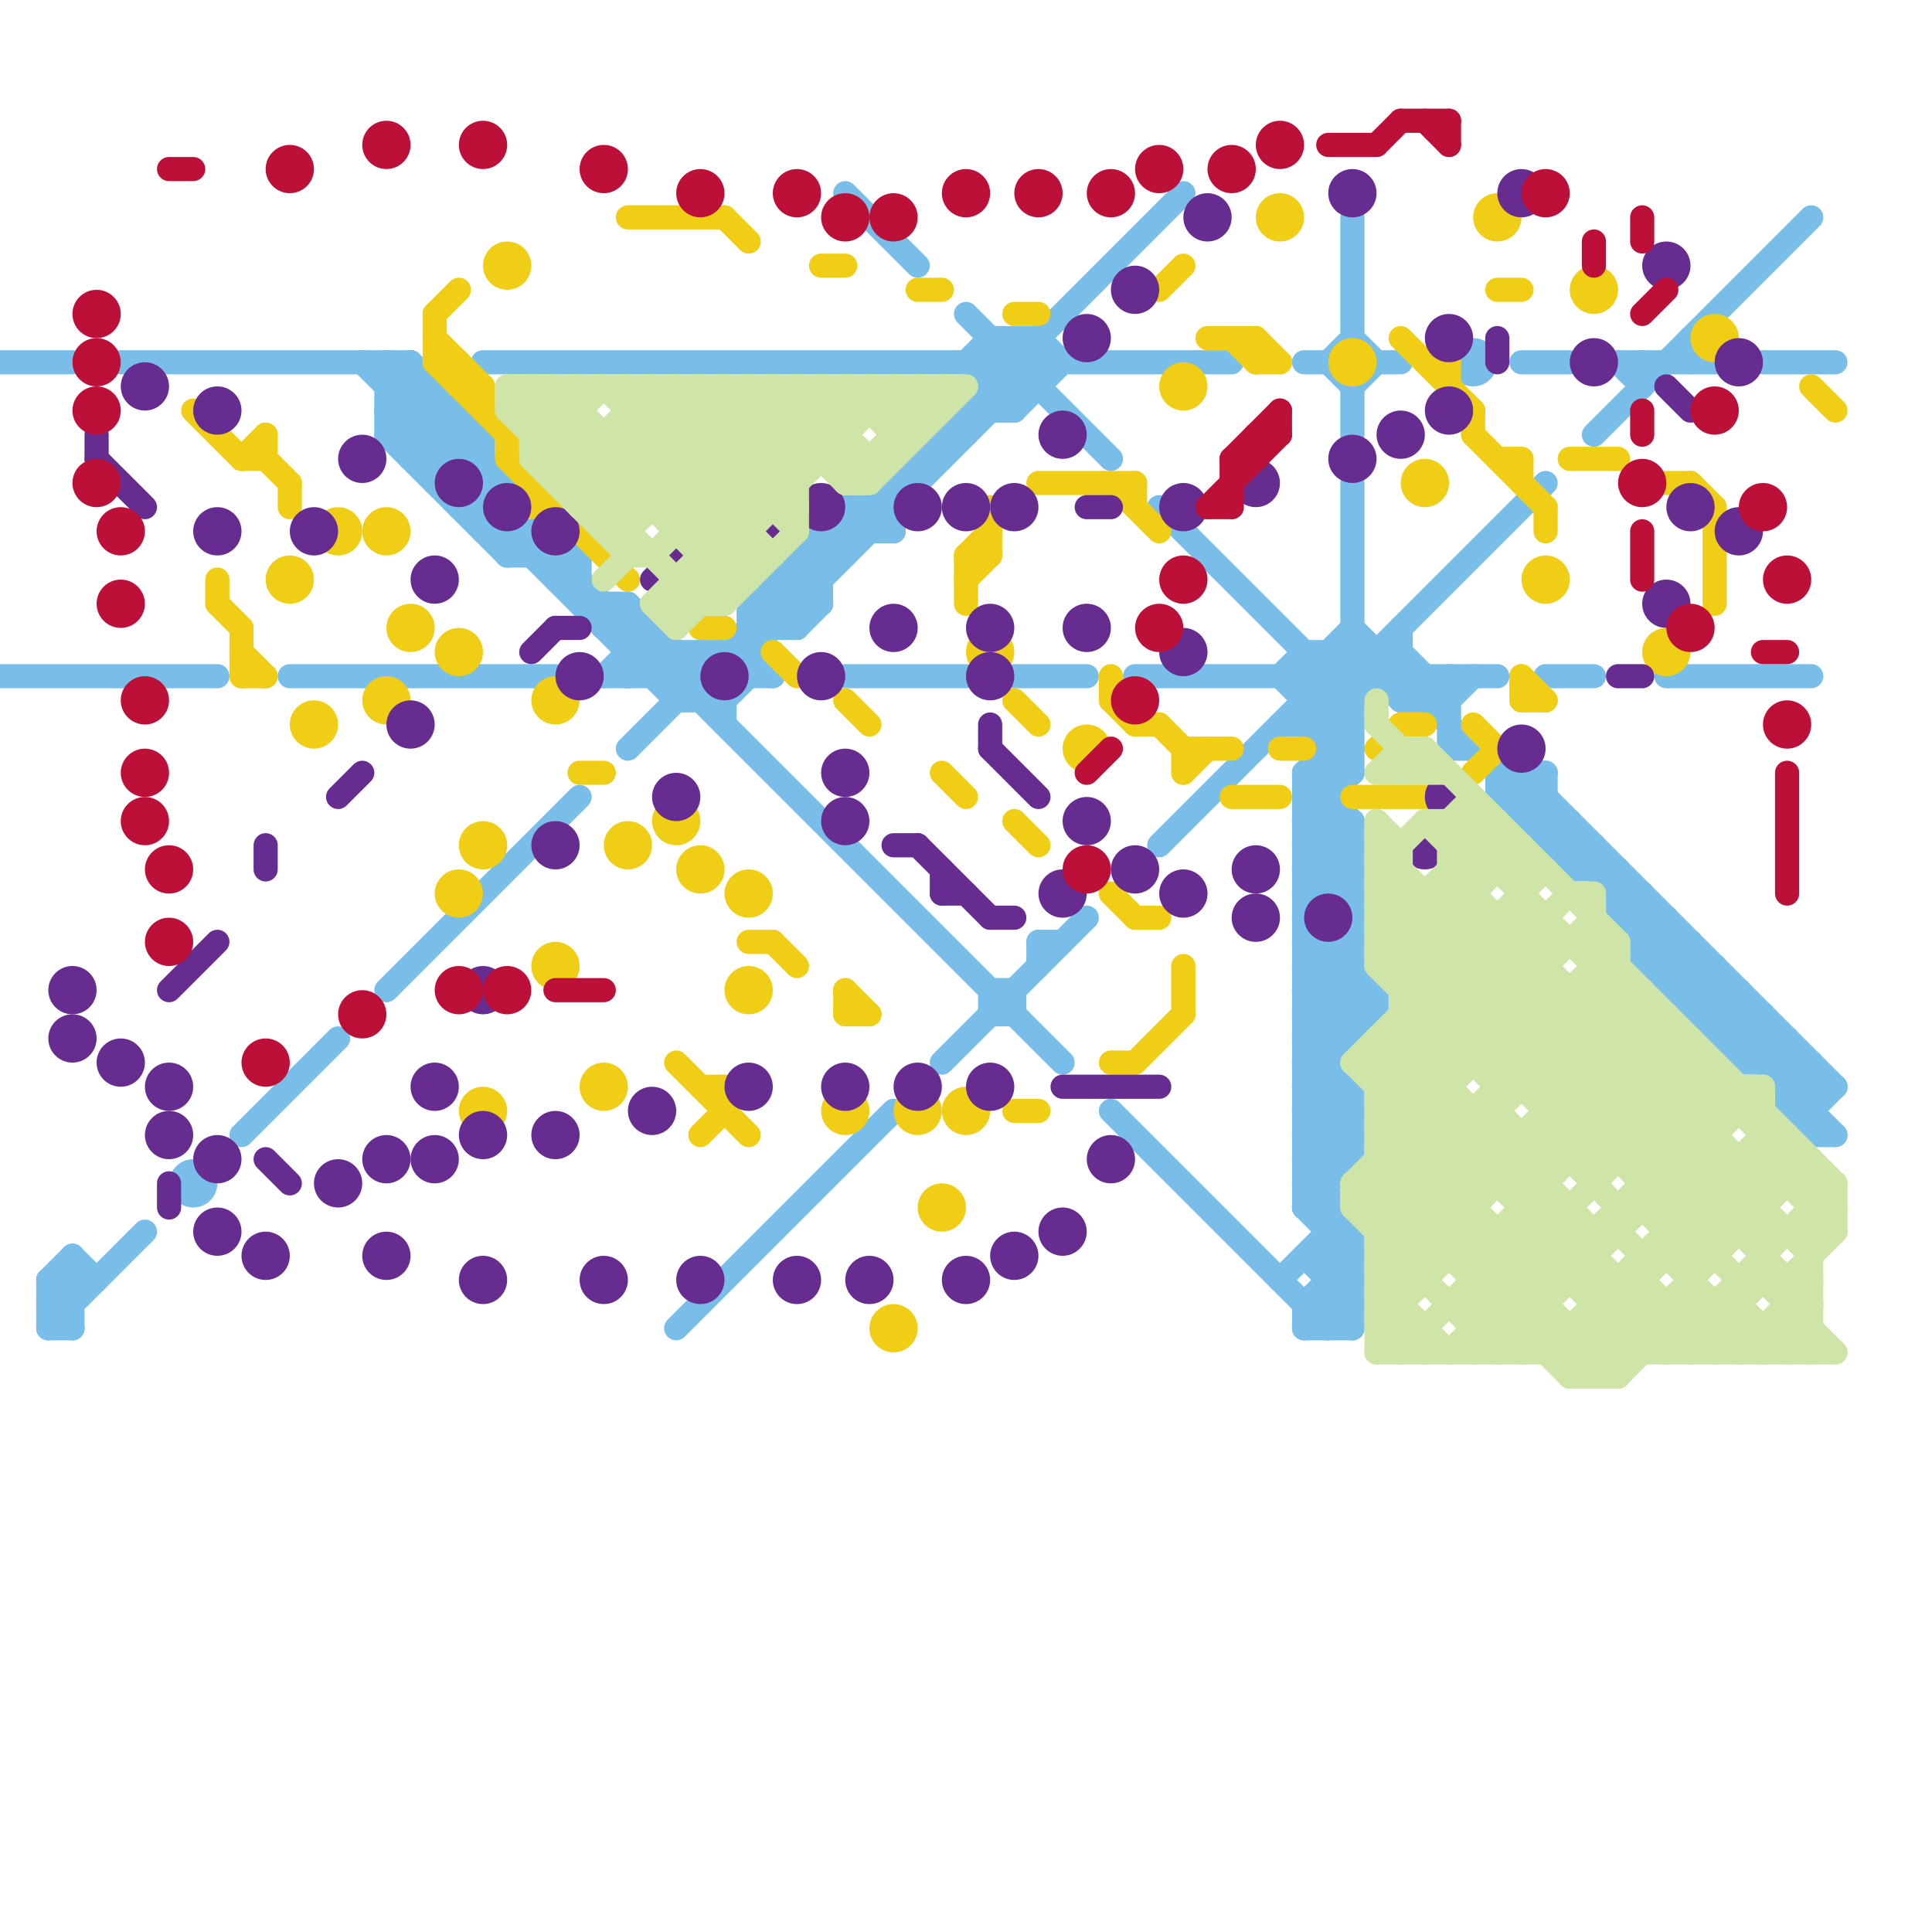 
<svg version="1.1" xmlns="http://www.w3.org/2000/svg" viewBox="0 0 80 80">
<style>line { stroke-width: 1; fill: none; stroke-linecap: round; stroke-linejoin: round; } .c0 { stroke: #79bde9 } .c1 { stroke: #f0ce15 } .c2 { stroke: #662c90 } .c3 { stroke: #bd1038 } .c4 { stroke: #cfe4a7 }</style><line class="c0" x1="63" y1="32" x2="63" y2="34"/><line class="c0" x1="33" y1="24" x2="34" y2="25"/><line class="c0" x1="42" y1="28" x2="45" y2="28"/><line class="c0" x1="63" y1="33" x2="64" y2="32"/><line class="c0" x1="54" y1="35" x2="56" y2="37"/><line class="c0" x1="74" y1="45" x2="75" y2="44"/><line class="c0" x1="54" y1="15" x2="55" y2="15"/><line class="c0" x1="43" y1="39" x2="43" y2="40"/><line class="c0" x1="54" y1="46" x2="56" y2="48"/><line class="c0" x1="59" y1="28" x2="59" y2="29"/><line class="c0" x1="54" y1="54" x2="56" y2="52"/><line class="c0" x1="73" y1="44" x2="74" y2="43"/><line class="c0" x1="58" y1="29" x2="59" y2="28"/><line class="c0" x1="75" y1="47" x2="76" y2="47"/><line class="c0" x1="54" y1="40" x2="56" y2="40"/><line class="c0" x1="60" y1="29" x2="61" y2="28"/><line class="c0" x1="16" y1="18" x2="21" y2="23"/><line class="c0" x1="21" y1="23" x2="22" y2="22"/><line class="c0" x1="56" y1="14" x2="57" y2="15"/><line class="c0" x1="55" y1="39" x2="55" y2="55"/><line class="c0" x1="73" y1="42" x2="73" y2="44"/><line class="c0" x1="16" y1="18" x2="18" y2="16"/><line class="c0" x1="54" y1="43" x2="56" y2="41"/><line class="c0" x1="38" y1="19" x2="38" y2="20"/><line class="c0" x1="25" y1="26" x2="26" y2="25"/><line class="c0" x1="40" y1="17" x2="40" y2="18"/><line class="c0" x1="0" y1="28" x2="9" y2="28"/><line class="c0" x1="24" y1="25" x2="26" y2="25"/><line class="c0" x1="57" y1="15" x2="58" y2="15"/><line class="c0" x1="19" y1="21" x2="20" y2="21"/><line class="c0" x1="33" y1="23" x2="34" y2="24"/><line class="c0" x1="16" y1="17" x2="19" y2="17"/><line class="c0" x1="70" y1="39" x2="70" y2="42"/><line class="c0" x1="21" y1="22" x2="21" y2="23"/><line class="c0" x1="54" y1="43" x2="56" y2="45"/><line class="c0" x1="70" y1="14" x2="70" y2="15"/><line class="c0" x1="56" y1="9" x2="56" y2="14"/><line class="c0" x1="67" y1="15" x2="71" y2="15"/><line class="c0" x1="55" y1="27" x2="56" y2="28"/><line class="c0" x1="55" y1="51" x2="56" y2="51"/><line class="c0" x1="54" y1="48" x2="56" y2="48"/><line class="c0" x1="72" y1="43" x2="73" y2="42"/><line class="c0" x1="41" y1="14" x2="41" y2="17"/><line class="c0" x1="31" y1="25" x2="34" y2="25"/><line class="c0" x1="42" y1="41" x2="42" y2="42"/><line class="c0" x1="54" y1="35" x2="55" y2="34"/><line class="c0" x1="30" y1="29" x2="31" y2="28"/><line class="c0" x1="33" y1="26" x2="34" y2="25"/><line class="c0" x1="58" y1="26" x2="58" y2="29"/><line class="c0" x1="54" y1="38" x2="57" y2="41"/><line class="c0" x1="54" y1="29" x2="56" y2="29"/><line class="c0" x1="20" y1="21" x2="28" y2="29"/><line class="c0" x1="22" y1="22" x2="44" y2="44"/><line class="c0" x1="25" y1="28" x2="29" y2="28"/><line class="c0" x1="54" y1="45" x2="56" y2="47"/><line class="c0" x1="39" y1="18" x2="40" y2="18"/><line class="c0" x1="53" y1="30" x2="56" y2="30"/><line class="c0" x1="67" y1="36" x2="67" y2="38"/><line class="c0" x1="28" y1="28" x2="29" y2="27"/><line class="c0" x1="10" y1="47" x2="14" y2="43"/><line class="c0" x1="19" y1="21" x2="20" y2="20"/><line class="c0" x1="72" y1="44" x2="73" y2="43"/><line class="c0" x1="3" y1="52" x2="3" y2="55"/><line class="c0" x1="54" y1="40" x2="56" y2="38"/><line class="c0" x1="69" y1="41" x2="70" y2="40"/><line class="c0" x1="54" y1="42" x2="56" y2="40"/><line class="c0" x1="71" y1="43" x2="74" y2="43"/><line class="c0" x1="17" y1="19" x2="20" y2="19"/><line class="c0" x1="56" y1="51" x2="56" y2="55"/><line class="c0" x1="48" y1="35" x2="56" y2="27"/><line class="c0" x1="48" y1="21" x2="56" y2="29"/><line class="c0" x1="54" y1="44" x2="56" y2="46"/><line class="c0" x1="54" y1="32" x2="56" y2="30"/><line class="c0" x1="54" y1="46" x2="55" y2="45"/><line class="c0" x1="65" y1="36" x2="66" y2="35"/><line class="c0" x1="26" y1="25" x2="30" y2="29"/><line class="c0" x1="41" y1="42" x2="42" y2="42"/><line class="c0" x1="53" y1="28" x2="56" y2="31"/><line class="c0" x1="28" y1="27" x2="28" y2="29"/><line class="c0" x1="32" y1="24" x2="33" y2="25"/><line class="c0" x1="62" y1="33" x2="63" y2="32"/><line class="c0" x1="23" y1="23" x2="23" y2="24"/><line class="c0" x1="63" y1="34" x2="65" y2="34"/><line class="c0" x1="56" y1="16" x2="56" y2="18"/><line class="c0" x1="43" y1="14" x2="43" y2="16"/><line class="c0" x1="67" y1="38" x2="76" y2="47"/><line class="c0" x1="64" y1="35" x2="65" y2="34"/><line class="c0" x1="54" y1="47" x2="56" y2="47"/><line class="c0" x1="42" y1="17" x2="44" y2="15"/><line class="c0" x1="57" y1="27" x2="57" y2="28"/><line class="c0" x1="17" y1="19" x2="19" y2="17"/><line class="c0" x1="33" y1="23" x2="33" y2="26"/><line class="c0" x1="0" y1="15" x2="3" y2="15"/><line class="c0" x1="20" y1="18" x2="20" y2="22"/><line class="c0" x1="66" y1="35" x2="66" y2="36"/><line class="c0" x1="56" y1="45" x2="56" y2="48"/><line class="c0" x1="54" y1="32" x2="54" y2="50"/><line class="c0" x1="54" y1="42" x2="55" y2="43"/><line class="c0" x1="64" y1="32" x2="64" y2="35"/><line class="c0" x1="54" y1="33" x2="56" y2="31"/><line class="c0" x1="31" y1="25" x2="32" y2="26"/><line class="c0" x1="55" y1="15" x2="56" y2="16"/><line class="c0" x1="54" y1="34" x2="56" y2="34"/><line class="c0" x1="54" y1="36" x2="56" y2="36"/><line class="c0" x1="30" y1="29" x2="30" y2="30"/><line class="c0" x1="54" y1="52" x2="56" y2="54"/><line class="c0" x1="35" y1="28" x2="40" y2="28"/><line class="c0" x1="34" y1="22" x2="37" y2="22"/><line class="c0" x1="63" y1="32" x2="76" y2="45"/><line class="c0" x1="54" y1="33" x2="56" y2="35"/><line class="c0" x1="54" y1="41" x2="57" y2="41"/><line class="c0" x1="54" y1="55" x2="56" y2="55"/><line class="c0" x1="41" y1="15" x2="42" y2="14"/><line class="c0" x1="54" y1="44" x2="55" y2="44"/><line class="c0" x1="62" y1="33" x2="65" y2="36"/><line class="c0" x1="58" y1="29" x2="60" y2="29"/><line class="c0" x1="66" y1="18" x2="75" y2="9"/><line class="c0" x1="73" y1="15" x2="76" y2="15"/><line class="c0" x1="37" y1="20" x2="38" y2="20"/><line class="c0" x1="58" y1="27" x2="60" y2="29"/><line class="c0" x1="68" y1="40" x2="69" y2="39"/><line class="c0" x1="54" y1="42" x2="57" y2="42"/><line class="c0" x1="68" y1="40" x2="72" y2="44"/><line class="c0" x1="31" y1="25" x2="35" y2="21"/><line class="c0" x1="54" y1="48" x2="55" y2="49"/><line class="c0" x1="32" y1="25" x2="33" y2="26"/><line class="c0" x1="41" y1="14" x2="43" y2="14"/><line class="c0" x1="41" y1="16" x2="43" y2="16"/><line class="c0" x1="21" y1="23" x2="24" y2="23"/><line class="c0" x1="25" y1="26" x2="27" y2="26"/><line class="c0" x1="16" y1="41" x2="24" y2="33"/><line class="c0" x1="18" y1="16" x2="18" y2="20"/><line class="c0" x1="54" y1="33" x2="55" y2="33"/><line class="c0" x1="54" y1="41" x2="56" y2="39"/><line class="c0" x1="67" y1="38" x2="68" y2="37"/><line class="c0" x1="31" y1="25" x2="31" y2="28"/><line class="c0" x1="56" y1="26" x2="75" y2="45"/><line class="c0" x1="20" y1="20" x2="21" y2="20"/><line class="c0" x1="39" y1="18" x2="39" y2="19"/><line class="c0" x1="34" y1="22" x2="35" y2="23"/><line class="c0" x1="42" y1="14" x2="43" y2="15"/><line class="c0" x1="69" y1="38" x2="69" y2="41"/><line class="c0" x1="54" y1="30" x2="56" y2="32"/><line class="c0" x1="69" y1="28" x2="75" y2="28"/><line class="c0" x1="35" y1="21" x2="36" y2="22"/><line class="c0" x1="54" y1="41" x2="56" y2="43"/><line class="c0" x1="68" y1="37" x2="68" y2="40"/><line class="c0" x1="65" y1="34" x2="65" y2="36"/><line class="c0" x1="28" y1="29" x2="30" y2="29"/><line class="c0" x1="54" y1="49" x2="56" y2="47"/><line class="c0" x1="32" y1="24" x2="32" y2="26"/><line class="c0" x1="54" y1="35" x2="56" y2="35"/><line class="c0" x1="54" y1="37" x2="56" y2="37"/><line class="c0" x1="54" y1="46" x2="56" y2="46"/><line class="c0" x1="16" y1="15" x2="21" y2="20"/><line class="c0" x1="54" y1="45" x2="57" y2="42"/><line class="c0" x1="65" y1="36" x2="67" y2="36"/><line class="c0" x1="53" y1="28" x2="54" y2="27"/><line class="c0" x1="54" y1="47" x2="55" y2="48"/><line class="c0" x1="62" y1="33" x2="64" y2="33"/><line class="c0" x1="38" y1="19" x2="39" y2="19"/><line class="c0" x1="75" y1="44" x2="75" y2="47"/><line class="c0" x1="64" y1="35" x2="66" y2="35"/><line class="c0" x1="56" y1="16" x2="57" y2="15"/><line class="c0" x1="70" y1="14" x2="71" y2="15"/><line class="c0" x1="37" y1="20" x2="37" y2="22"/><line class="c0" x1="25" y1="25" x2="25" y2="26"/><line class="c0" x1="2" y1="53" x2="3" y2="54"/><line class="c0" x1="70" y1="42" x2="73" y2="42"/><line class="c0" x1="41" y1="41" x2="42" y2="41"/><line class="c0" x1="16" y1="17" x2="18" y2="19"/><line class="c0" x1="47" y1="28" x2="62" y2="28"/><line class="c0" x1="36" y1="21" x2="37" y2="22"/><line class="c0" x1="54" y1="40" x2="56" y2="42"/><line class="c0" x1="19" y1="17" x2="19" y2="19"/><line class="c0" x1="74" y1="46" x2="75" y2="47"/><line class="c0" x1="54" y1="32" x2="56" y2="34"/><line class="c0" x1="72" y1="41" x2="72" y2="44"/><line class="c0" x1="54" y1="43" x2="56" y2="43"/><line class="c0" x1="33" y1="23" x2="35" y2="23"/><line class="c0" x1="34" y1="22" x2="34" y2="25"/><line class="c0" x1="42" y1="14" x2="42" y2="17"/><line class="c0" x1="54" y1="44" x2="57" y2="41"/><line class="c0" x1="53" y1="53" x2="55" y2="51"/><line class="c0" x1="55" y1="52" x2="56" y2="53"/><line class="c0" x1="55" y1="54" x2="56" y2="55"/><line class="c0" x1="62" y1="32" x2="64" y2="32"/><line class="c0" x1="2" y1="55" x2="3" y2="55"/><line class="c0" x1="20" y1="21" x2="21" y2="20"/><line class="c0" x1="2" y1="55" x2="6" y2="51"/><line class="c0" x1="54" y1="48" x2="56" y2="46"/><line class="c0" x1="74" y1="43" x2="74" y2="46"/><line class="c0" x1="67" y1="15" x2="68" y2="16"/><line class="c0" x1="56" y1="34" x2="56" y2="43"/><line class="c0" x1="2" y1="54" x2="3" y2="55"/><line class="c0" x1="56" y1="27" x2="58" y2="29"/><line class="c0" x1="74" y1="46" x2="75" y2="46"/><line class="c0" x1="54" y1="54" x2="54" y2="55"/><line class="c0" x1="54" y1="45" x2="56" y2="45"/><line class="c0" x1="15" y1="15" x2="20" y2="20"/><line class="c0" x1="55" y1="31" x2="56" y2="31"/><line class="c0" x1="29" y1="27" x2="29" y2="29"/><line class="c0" x1="55" y1="55" x2="56" y2="54"/><line class="c0" x1="39" y1="44" x2="45" y2="38"/><line class="c0" x1="16" y1="18" x2="20" y2="18"/><line class="c0" x1="22" y1="22" x2="22" y2="23"/><line class="c0" x1="68" y1="40" x2="71" y2="40"/><line class="c0" x1="54" y1="50" x2="56" y2="48"/><line class="c0" x1="46" y1="46" x2="55" y2="55"/><line class="c0" x1="3" y1="52" x2="4" y2="53"/><line class="c0" x1="43" y1="39" x2="44" y2="39"/><line class="c0" x1="67" y1="38" x2="69" y2="38"/><line class="c0" x1="5" y1="15" x2="17" y2="15"/><line class="c0" x1="2" y1="53" x2="3" y2="52"/><line class="c0" x1="26" y1="27" x2="31" y2="27"/><line class="c0" x1="26" y1="28" x2="27" y2="27"/><line class="c0" x1="54" y1="39" x2="57" y2="42"/><line class="c0" x1="32" y1="24" x2="34" y2="24"/><line class="c0" x1="54" y1="50" x2="56" y2="52"/><line class="c0" x1="68" y1="39" x2="70" y2="39"/><line class="c0" x1="12" y1="28" x2="23" y2="28"/><line class="c0" x1="2" y1="54" x2="3" y2="54"/><line class="c0" x1="17" y1="18" x2="18" y2="17"/><line class="c0" x1="74" y1="46" x2="75" y2="45"/><line class="c0" x1="2" y1="53" x2="2" y2="55"/><line class="c0" x1="17" y1="15" x2="17" y2="19"/><line class="c0" x1="27" y1="28" x2="28" y2="27"/><line class="c0" x1="55" y1="27" x2="55" y2="37"/><line class="c0" x1="54" y1="47" x2="56" y2="45"/><line class="c0" x1="54" y1="32" x2="56" y2="32"/><line class="c0" x1="16" y1="17" x2="17" y2="16"/><line class="c0" x1="40" y1="13" x2="46" y2="19"/><line class="c0" x1="55" y1="30" x2="58" y2="27"/><line class="c0" x1="54" y1="28" x2="56" y2="26"/><line class="c0" x1="70" y1="41" x2="71" y2="40"/><line class="c0" x1="31" y1="27" x2="32" y2="28"/><line class="c0" x1="40" y1="15" x2="42" y2="17"/><line class="c0" x1="62" y1="32" x2="62" y2="33"/><line class="c0" x1="55" y1="52" x2="56" y2="51"/><line class="c0" x1="31" y1="27" x2="43" y2="15"/><line class="c0" x1="60" y1="28" x2="60" y2="31"/><line class="c0" x1="20" y1="22" x2="22" y2="22"/><line class="c0" x1="35" y1="21" x2="35" y2="23"/><line class="c0" x1="41" y1="41" x2="41" y2="42"/><line class="c0" x1="55" y1="15" x2="56" y2="14"/><line class="c0" x1="67" y1="37" x2="68" y2="37"/><line class="c0" x1="54" y1="50" x2="55" y2="50"/><line class="c0" x1="59" y1="29" x2="60" y2="28"/><line class="c0" x1="16" y1="15" x2="16" y2="18"/><line class="c0" x1="54" y1="34" x2="56" y2="32"/><line class="c0" x1="54" y1="28" x2="56" y2="30"/><line class="c0" x1="54" y1="36" x2="56" y2="34"/><line class="c0" x1="55" y1="53" x2="56" y2="53"/><line class="c0" x1="54" y1="52" x2="56" y2="52"/><line class="c0" x1="2" y1="54" x2="3" y2="53"/><line class="c0" x1="68" y1="15" x2="68" y2="16"/><line class="c0" x1="16" y1="16" x2="18" y2="16"/><line class="c0" x1="18" y1="20" x2="20" y2="18"/><line class="c0" x1="56" y1="20" x2="56" y2="32"/><line class="c0" x1="69" y1="40" x2="70" y2="39"/><line class="c0" x1="18" y1="19" x2="19" y2="18"/><line class="c0" x1="54" y1="55" x2="56" y2="53"/><line class="c0" x1="54" y1="49" x2="56" y2="51"/><line class="c0" x1="68" y1="39" x2="69" y2="38"/><line class="c0" x1="54" y1="34" x2="56" y2="36"/><line class="c0" x1="54" y1="36" x2="56" y2="38"/><line class="c0" x1="16" y1="16" x2="17" y2="15"/><line class="c0" x1="24" y1="23" x2="24" y2="25"/><line class="c0" x1="26" y1="25" x2="26" y2="28"/><line class="c0" x1="54" y1="54" x2="56" y2="54"/><line class="c0" x1="63" y1="15" x2="65" y2="15"/><line class="c0" x1="54" y1="27" x2="54" y2="30"/><line class="c0" x1="72" y1="44" x2="75" y2="44"/><line class="c0" x1="41" y1="15" x2="42" y2="16"/><line class="c0" x1="69" y1="41" x2="72" y2="41"/><line class="c0" x1="23" y1="24" x2="24" y2="24"/><line class="c0" x1="36" y1="21" x2="36" y2="22"/><line class="c0" x1="57" y1="41" x2="57" y2="42"/><line class="c0" x1="35" y1="8" x2="38" y2="11"/><line class="c0" x1="31" y1="28" x2="32" y2="28"/><line class="c0" x1="74" y1="45" x2="76" y2="45"/><line class="c0" x1="25" y1="28" x2="27" y2="26"/><line class="c0" x1="54" y1="49" x2="55" y2="49"/><line class="c0" x1="20" y1="15" x2="51" y2="15"/><line class="c0" x1="71" y1="43" x2="72" y2="42"/><line class="c0" x1="54" y1="30" x2="64" y2="20"/><line class="c0" x1="27" y1="26" x2="27" y2="28"/><line class="c0" x1="40" y1="15" x2="41" y2="14"/><line class="c0" x1="54" y1="38" x2="56" y2="36"/><line class="c0" x1="70" y1="42" x2="71" y2="41"/><line class="c0" x1="54" y1="27" x2="58" y2="27"/><line class="c0" x1="40" y1="17" x2="42" y2="17"/><line class="c0" x1="54" y1="39" x2="56" y2="39"/><line class="c0" x1="28" y1="55" x2="37" y2="46"/><line class="c0" x1="71" y1="42" x2="72" y2="41"/><line class="c0" x1="75" y1="46" x2="76" y2="45"/><line class="c0" x1="31" y1="26" x2="33" y2="26"/><line class="c0" x1="35" y1="21" x2="37" y2="21"/><line class="c0" x1="26" y1="31" x2="49" y2="8"/><line class="c0" x1="60" y1="31" x2="61" y2="31"/><line class="c0" x1="23" y1="24" x2="24" y2="23"/><line class="c0" x1="54" y1="37" x2="56" y2="35"/><line class="c0" x1="63" y1="34" x2="64" y2="33"/><line class="c0" x1="64" y1="28" x2="66" y2="28"/><line class="c0" x1="2" y1="53" x2="4" y2="53"/><line class="c0" x1="17" y1="15" x2="20" y2="18"/><line class="c0" x1="43" y1="14" x2="44" y2="15"/><line class="c0" x1="30" y1="27" x2="31" y2="28"/><line class="c0" x1="71" y1="40" x2="71" y2="43"/><circle cx="8" cy="49" r="1" fill="#79bde9" /><circle cx="61" cy="15" r="1" fill="#79bde9" /><line class="c1" x1="47" y1="44" x2="49" y2="42"/><line class="c1" x1="20" y1="16" x2="20" y2="17"/><line class="c1" x1="29" y1="45" x2="30" y2="45"/><line class="c1" x1="18" y1="14" x2="20" y2="16"/><line class="c1" x1="18" y1="15" x2="21" y2="18"/><line class="c1" x1="61" y1="32" x2="62" y2="31"/><line class="c1" x1="10" y1="19" x2="11" y2="19"/><line class="c1" x1="46" y1="29" x2="47" y2="30"/><line class="c1" x1="51" y1="33" x2="53" y2="33"/><line class="c1" x1="46" y1="28" x2="46" y2="29"/><line class="c1" x1="29" y1="26" x2="30" y2="26"/><line class="c1" x1="58" y1="14" x2="61" y2="17"/><line class="c1" x1="12" y1="20" x2="12" y2="21"/><line class="c1" x1="38" y1="12" x2="39" y2="12"/><line class="c1" x1="10" y1="27" x2="11" y2="28"/><line class="c1" x1="47" y1="30" x2="48" y2="30"/><line class="c1" x1="71" y1="21" x2="71" y2="25"/><line class="c1" x1="11" y1="19" x2="12" y2="20"/><line class="c1" x1="39" y1="32" x2="40" y2="33"/><line class="c1" x1="48" y1="30" x2="49" y2="31"/><line class="c1" x1="10" y1="28" x2="11" y2="28"/><line class="c1" x1="9" y1="25" x2="10" y2="26"/><line class="c1" x1="60" y1="15" x2="60" y2="16"/><line class="c1" x1="22" y1="21" x2="23" y2="21"/><line class="c1" x1="61" y1="18" x2="64" y2="21"/><line class="c1" x1="58" y1="30" x2="59" y2="30"/><line class="c1" x1="42" y1="29" x2="43" y2="30"/><line class="c1" x1="30" y1="45" x2="30" y2="46"/><line class="c1" x1="24" y1="32" x2="25" y2="32"/><line class="c1" x1="63" y1="28" x2="63" y2="29"/><line class="c1" x1="70" y1="20" x2="71" y2="21"/><line class="c1" x1="35" y1="41" x2="36" y2="42"/><line class="c1" x1="75" y1="16" x2="76" y2="17"/><line class="c1" x1="35" y1="42" x2="36" y2="42"/><line class="c1" x1="49" y1="32" x2="50" y2="31"/><line class="c1" x1="43" y1="20" x2="47" y2="20"/><line class="c1" x1="40" y1="23" x2="41" y2="22"/><line class="c1" x1="46" y1="37" x2="47" y2="38"/><line class="c1" x1="69" y1="20" x2="70" y2="20"/><line class="c1" x1="63" y1="29" x2="64" y2="29"/><line class="c1" x1="52" y1="14" x2="52" y2="15"/><line class="c1" x1="32" y1="39" x2="33" y2="40"/><line class="c1" x1="10" y1="19" x2="11" y2="18"/><line class="c1" x1="57" y1="31" x2="58" y2="30"/><line class="c1" x1="22" y1="20" x2="22" y2="21"/><line class="c1" x1="40" y1="23" x2="40" y2="25"/><line class="c1" x1="34" y1="11" x2="35" y2="11"/><line class="c1" x1="26" y1="9" x2="30" y2="9"/><line class="c1" x1="42" y1="34" x2="43" y2="35"/><line class="c1" x1="63" y1="19" x2="63" y2="20"/><line class="c1" x1="49" y1="31" x2="49" y2="32"/><line class="c1" x1="18" y1="13" x2="19" y2="12"/><line class="c1" x1="46" y1="44" x2="47" y2="44"/><line class="c1" x1="18" y1="15" x2="19" y2="15"/><line class="c1" x1="62" y1="12" x2="63" y2="12"/><line class="c1" x1="19" y1="15" x2="19" y2="16"/><line class="c1" x1="8" y1="17" x2="10" y2="19"/><line class="c1" x1="40" y1="24" x2="41" y2="23"/><line class="c1" x1="35" y1="29" x2="36" y2="30"/><line class="c1" x1="32" y1="27" x2="33" y2="28"/><line class="c1" x1="21" y1="19" x2="26" y2="24"/><line class="c1" x1="53" y1="31" x2="54" y2="31"/><line class="c1" x1="19" y1="16" x2="20" y2="16"/><line class="c1" x1="50" y1="14" x2="52" y2="14"/><line class="c1" x1="10" y1="26" x2="10" y2="28"/><line class="c1" x1="51" y1="14" x2="52" y2="15"/><line class="c1" x1="61" y1="17" x2="61" y2="18"/><line class="c1" x1="64" y1="21" x2="64" y2="22"/><line class="c1" x1="49" y1="40" x2="49" y2="42"/><line class="c1" x1="65" y1="19" x2="67" y2="19"/><line class="c1" x1="52" y1="14" x2="53" y2="15"/><line class="c1" x1="40" y1="23" x2="41" y2="23"/><line class="c1" x1="41" y1="21" x2="41" y2="23"/><line class="c1" x1="61" y1="30" x2="62" y2="31"/><line class="c1" x1="11" y1="18" x2="11" y2="19"/><line class="c1" x1="49" y1="31" x2="51" y2="31"/><line class="c1" x1="56" y1="33" x2="59" y2="33"/><line class="c1" x1="42" y1="46" x2="43" y2="46"/><line class="c1" x1="47" y1="20" x2="47" y2="21"/><line class="c1" x1="48" y1="12" x2="49" y2="11"/><line class="c1" x1="47" y1="38" x2="48" y2="38"/><line class="c1" x1="18" y1="13" x2="18" y2="15"/><line class="c1" x1="29" y1="47" x2="30" y2="46"/><line class="c1" x1="28" y1="44" x2="31" y2="47"/><line class="c1" x1="59" y1="15" x2="60" y2="15"/><line class="c1" x1="21" y1="18" x2="21" y2="19"/><line class="c1" x1="35" y1="41" x2="35" y2="42"/><line class="c1" x1="46" y1="20" x2="48" y2="22"/><line class="c1" x1="52" y1="15" x2="53" y2="15"/><line class="c1" x1="31" y1="39" x2="32" y2="39"/><line class="c1" x1="42" y1="13" x2="43" y2="13"/><line class="c1" x1="63" y1="28" x2="64" y2="29"/><line class="c1" x1="30" y1="9" x2="31" y2="10"/><line class="c1" x1="9" y1="24" x2="9" y2="25"/><line class="c1" x1="62" y1="19" x2="63" y2="19"/><circle cx="13" cy="30" r="1" fill="#f0ce15" /><circle cx="37" cy="55" r="1" fill="#f0ce15" /><circle cx="16" cy="29" r="1" fill="#f0ce15" /><circle cx="20" cy="35" r="1" fill="#f0ce15" /><circle cx="14" cy="22" r="1" fill="#f0ce15" /><circle cx="45" cy="31" r="1" fill="#f0ce15" /><circle cx="23" cy="40" r="1" fill="#f0ce15" /><circle cx="31" cy="41" r="1" fill="#f0ce15" /><circle cx="19" cy="27" r="1" fill="#f0ce15" /><circle cx="41" cy="27" r="1" fill="#f0ce15" /><circle cx="49" cy="16" r="1" fill="#f0ce15" /><circle cx="16" cy="22" r="1" fill="#f0ce15" /><circle cx="26" cy="35" r="1" fill="#f0ce15" /><circle cx="56" cy="15" r="1" fill="#f0ce15" /><circle cx="12" cy="24" r="1" fill="#f0ce15" /><circle cx="31" cy="37" r="1" fill="#f0ce15" /><circle cx="38" cy="46" r="1" fill="#f0ce15" /><circle cx="59" cy="20" r="1" fill="#f0ce15" /><circle cx="69" cy="27" r="1" fill="#f0ce15" /><circle cx="40" cy="46" r="1" fill="#f0ce15" /><circle cx="17" cy="26" r="1" fill="#f0ce15" /><circle cx="39" cy="50" r="1" fill="#f0ce15" /><circle cx="20" cy="46" r="1" fill="#f0ce15" /><circle cx="62" cy="9" r="1" fill="#f0ce15" /><circle cx="53" cy="9" r="1" fill="#f0ce15" /><circle cx="21" cy="11" r="1" fill="#f0ce15" /><circle cx="25" cy="45" r="1" fill="#f0ce15" /><circle cx="64" cy="24" r="1" fill="#f0ce15" /><circle cx="35" cy="46" r="1" fill="#f0ce15" /><circle cx="29" cy="36" r="1" fill="#f0ce15" /><circle cx="23" cy="29" r="1" fill="#f0ce15" /><circle cx="66" cy="12" r="1" fill="#f0ce15" /><circle cx="28" cy="34" r="1" fill="#f0ce15" /><circle cx="19" cy="37" r="1" fill="#f0ce15" /><circle cx="71" cy="14" r="1" fill="#f0ce15" /><line class="c2" x1="38" y1="35" x2="41" y2="38"/><line class="c2" x1="11" y1="48" x2="12" y2="49"/><line class="c2" x1="14" y1="33" x2="15" y2="32"/><line class="c2" x1="7" y1="49" x2="7" y2="50"/><line class="c2" x1="22" y1="27" x2="23" y2="26"/><line class="c2" x1="4" y1="18" x2="4" y2="19"/><line class="c2" x1="45" y1="21" x2="46" y2="21"/><line class="c2" x1="41" y1="38" x2="42" y2="38"/><line class="c2" x1="39" y1="36" x2="39" y2="37"/><line class="c2" x1="7" y1="41" x2="9" y2="39"/><line class="c2" x1="39" y1="37" x2="40" y2="37"/><line class="c2" x1="27" y1="24" x2="28" y2="23"/><line class="c2" x1="11" y1="35" x2="11" y2="36"/><line class="c2" x1="62" y1="14" x2="62" y2="15"/><line class="c2" x1="67" y1="28" x2="68" y2="28"/><line class="c2" x1="69" y1="16" x2="70" y2="17"/><line class="c2" x1="44" y1="45" x2="48" y2="45"/><line class="c2" x1="4" y1="19" x2="6" y2="21"/><line class="c2" x1="37" y1="35" x2="38" y2="35"/><line class="c2" x1="41" y1="30" x2="41" y2="31"/><line class="c2" x1="23" y1="26" x2="24" y2="26"/><line class="c2" x1="41" y1="31" x2="43" y2="33"/><circle cx="36" cy="53" r="1" fill="#662c90" /><circle cx="56" cy="19" r="1" fill="#662c90" /><circle cx="46" cy="48" r="1" fill="#662c90" /><circle cx="34" cy="28" r="1" fill="#662c90" /><circle cx="9" cy="17" r="1" fill="#662c90" /><circle cx="17" cy="30" r="1" fill="#662c90" /><circle cx="20" cy="47" r="1" fill="#662c90" /><circle cx="14" cy="49" r="1" fill="#662c90" /><circle cx="34" cy="21" r="1" fill="#662c90" /><circle cx="37" cy="26" r="1" fill="#662c90" /><circle cx="41" cy="26" r="1" fill="#662c90" /><circle cx="24" cy="28" r="1" fill="#662c90" /><circle cx="72" cy="22" r="1" fill="#662c90" /><circle cx="42" cy="52" r="1" fill="#662c90" /><circle cx="45" cy="14" r="1" fill="#662c90" /><circle cx="60" cy="14" r="1" fill="#662c90" /><circle cx="23" cy="47" r="1" fill="#662c90" /><circle cx="41" cy="28" r="1" fill="#662c90" /><circle cx="72" cy="15" r="1" fill="#662c90" /><circle cx="44" cy="51" r="1" fill="#662c90" /><circle cx="9" cy="51" r="1" fill="#662c90" /><circle cx="63" cy="31" r="1" fill="#662c90" /><circle cx="23" cy="22" r="1" fill="#662c90" /><circle cx="55" cy="38" r="1" fill="#662c90" /><circle cx="35" cy="32" r="1" fill="#662c90" /><circle cx="19" cy="20" r="1" fill="#662c90" /><circle cx="47" cy="36" r="1" fill="#662c90" /><circle cx="63" cy="8" r="1" fill="#662c90" /><circle cx="44" cy="37" r="1" fill="#662c90" /><circle cx="49" cy="27" r="1" fill="#662c90" /><circle cx="11" cy="52" r="1" fill="#662c90" /><circle cx="38" cy="45" r="1" fill="#662c90" /><circle cx="23" cy="35" r="1" fill="#662c90" /><circle cx="18" cy="48" r="1" fill="#662c90" /><circle cx="9" cy="48" r="1" fill="#662c90" /><circle cx="69" cy="25" r="1" fill="#662c90" /><circle cx="45" cy="34" r="1" fill="#662c90" /><circle cx="20" cy="53" r="1" fill="#662c90" /><circle cx="27" cy="46" r="1" fill="#662c90" /><circle cx="33" cy="53" r="1" fill="#662c90" /><circle cx="58" cy="18" r="1" fill="#662c90" /><circle cx="52" cy="20" r="1" fill="#662c90" /><circle cx="59" cy="35" r="1" fill="#662c90" /><circle cx="40" cy="21" r="1" fill="#662c90" /><circle cx="35" cy="34" r="1" fill="#662c90" /><circle cx="69" cy="11" r="1" fill="#662c90" /><circle cx="16" cy="48" r="1" fill="#662c90" /><circle cx="7" cy="45" r="1" fill="#662c90" /><circle cx="18" cy="45" r="1" fill="#662c90" /><circle cx="42" cy="21" r="1" fill="#662c90" /><circle cx="44" cy="18" r="1" fill="#662c90" /><circle cx="30" cy="28" r="1" fill="#662c90" /><circle cx="66" cy="15" r="1" fill="#662c90" /><circle cx="3" cy="41" r="1" fill="#662c90" /><circle cx="32" cy="22" r="1" fill="#662c90" /><circle cx="35" cy="45" r="1" fill="#662c90" /><circle cx="50" cy="9" r="1" fill="#662c90" /><circle cx="70" cy="21" r="1" fill="#662c90" /><circle cx="25" cy="53" r="1" fill="#662c90" /><circle cx="7" cy="47" r="1" fill="#662c90" /><circle cx="20" cy="41" r="1" fill="#662c90" /><circle cx="29" cy="53" r="1" fill="#662c90" /><circle cx="28" cy="33" r="1" fill="#662c90" /><circle cx="40" cy="53" r="1" fill="#662c90" /><circle cx="3" cy="43" r="1" fill="#662c90" /><circle cx="52" cy="36" r="1" fill="#662c90" /><circle cx="41" cy="45" r="1" fill="#662c90" /><circle cx="21" cy="21" r="1" fill="#662c90" /><circle cx="49" cy="37" r="1" fill="#662c90" /><circle cx="47" cy="12" r="1" fill="#662c90" /><circle cx="16" cy="52" r="1" fill="#662c90" /><circle cx="9" cy="22" r="1" fill="#662c90" /><circle cx="60" cy="33" r="1" fill="#662c90" /><circle cx="13" cy="22" r="1" fill="#662c90" /><circle cx="15" cy="19" r="1" fill="#662c90" /><circle cx="6" cy="16" r="1" fill="#662c90" /><circle cx="38" cy="21" r="1" fill="#662c90" /><circle cx="49" cy="21" r="1" fill="#662c90" /><circle cx="52" cy="38" r="1" fill="#662c90" /><circle cx="18" cy="24" r="1" fill="#662c90" /><circle cx="56" cy="8" r="1" fill="#662c90" /><circle cx="45" cy="26" r="1" fill="#662c90" /><circle cx="60" cy="17" r="1" fill="#662c90" /><circle cx="31" cy="45" r="1" fill="#662c90" /><circle cx="5" cy="44" r="1" fill="#662c90" /><line class="c3" x1="68" y1="17" x2="68" y2="18"/><line class="c3" x1="57" y1="6" x2="58" y2="5"/><line class="c3" x1="7" y1="7" x2="8" y2="7"/><line class="c3" x1="74" y1="32" x2="74" y2="37"/><line class="c3" x1="73" y1="27" x2="74" y2="27"/><line class="c3" x1="68" y1="13" x2="69" y2="12"/><line class="c3" x1="60" y1="5" x2="60" y2="6"/><line class="c3" x1="58" y1="5" x2="60" y2="5"/><line class="c3" x1="23" y1="41" x2="25" y2="41"/><line class="c3" x1="68" y1="9" x2="68" y2="10"/><line class="c3" x1="51" y1="19" x2="51" y2="21"/><line class="c3" x1="55" y1="6" x2="57" y2="6"/><line class="c3" x1="66" y1="10" x2="66" y2="11"/><line class="c3" x1="68" y1="22" x2="68" y2="24"/><line class="c3" x1="51" y1="19" x2="52" y2="19"/><line class="c3" x1="52" y1="18" x2="53" y2="18"/><line class="c3" x1="45" y1="32" x2="46" y2="31"/><line class="c3" x1="59" y1="5" x2="60" y2="6"/><line class="c3" x1="52" y1="18" x2="52" y2="19"/><line class="c3" x1="50" y1="21" x2="51" y2="21"/><line class="c3" x1="50" y1="21" x2="53" y2="18"/><line class="c3" x1="53" y1="17" x2="53" y2="18"/><line class="c3" x1="51" y1="19" x2="53" y2="17"/><circle cx="71" cy="17" r="1" fill="#bd1038" /><circle cx="12" cy="7" r="1" fill="#bd1038" /><circle cx="37" cy="9" r="1" fill="#bd1038" /><circle cx="15" cy="42" r="1" fill="#bd1038" /><circle cx="4" cy="15" r="1" fill="#bd1038" /><circle cx="51" cy="7" r="1" fill="#bd1038" /><circle cx="5" cy="25" r="1" fill="#bd1038" /><circle cx="33" cy="8" r="1" fill="#bd1038" /><circle cx="25" cy="7" r="1" fill="#bd1038" /><circle cx="5" cy="22" r="1" fill="#bd1038" /><circle cx="46" cy="8" r="1" fill="#bd1038" /><circle cx="74" cy="24" r="1" fill="#bd1038" /><circle cx="68" cy="20" r="1" fill="#bd1038" /><circle cx="74" cy="30" r="1" fill="#bd1038" /><circle cx="48" cy="26" r="1" fill="#bd1038" /><circle cx="6" cy="32" r="1" fill="#bd1038" /><circle cx="11" cy="44" r="1" fill="#bd1038" /><circle cx="6" cy="29" r="1" fill="#bd1038" /><circle cx="4" cy="17" r="1" fill="#bd1038" /><circle cx="4" cy="20" r="1" fill="#bd1038" /><circle cx="43" cy="8" r="1" fill="#bd1038" /><circle cx="70" cy="26" r="1" fill="#bd1038" /><circle cx="29" cy="8" r="1" fill="#bd1038" /><circle cx="45" cy="36" r="1" fill="#bd1038" /><circle cx="48" cy="7" r="1" fill="#bd1038" /><circle cx="16" cy="6" r="1" fill="#bd1038" /><circle cx="20" cy="6" r="1" fill="#bd1038" /><circle cx="53" cy="6" r="1" fill="#bd1038" /><circle cx="19" cy="41" r="1" fill="#bd1038" /><circle cx="49" cy="24" r="1" fill="#bd1038" /><circle cx="73" cy="21" r="1" fill="#bd1038" /><circle cx="4" cy="13" r="1" fill="#bd1038" /><circle cx="7" cy="36" r="1" fill="#bd1038" /><circle cx="6" cy="34" r="1" fill="#bd1038" /><circle cx="7" cy="39" r="1" fill="#bd1038" /><circle cx="21" cy="41" r="1" fill="#bd1038" /><circle cx="47" cy="29" r="1" fill="#bd1038" /><circle cx="35" cy="9" r="1" fill="#bd1038" /><circle cx="64" cy="8" r="1" fill="#bd1038" /><circle cx="40" cy="8" r="1" fill="#bd1038" /><line class="c4" x1="68" y1="49" x2="76" y2="49"/><line class="c4" x1="62" y1="56" x2="73" y2="45"/><line class="c4" x1="61" y1="52" x2="70" y2="43"/><line class="c4" x1="65" y1="57" x2="68" y2="54"/><line class="c4" x1="27" y1="23" x2="34" y2="16"/><line class="c4" x1="25" y1="21" x2="30" y2="16"/><line class="c4" x1="25" y1="16" x2="32" y2="23"/><line class="c4" x1="64" y1="46" x2="73" y2="46"/><line class="c4" x1="61" y1="55" x2="75" y2="55"/><line class="c4" x1="57" y1="55" x2="61" y2="51"/><line class="c4" x1="68" y1="52" x2="71" y2="52"/><line class="c4" x1="57" y1="37" x2="58" y2="36"/><line class="c4" x1="35" y1="20" x2="36" y2="20"/><line class="c4" x1="60" y1="37" x2="75" y2="52"/><line class="c4" x1="30" y1="16" x2="30" y2="25"/><line class="c4" x1="69" y1="50" x2="71" y2="48"/><line class="c4" x1="57" y1="56" x2="76" y2="56"/><line class="c4" x1="27" y1="25" x2="28" y2="26"/><line class="c4" x1="57" y1="47" x2="67" y2="57"/><line class="c4" x1="28" y1="24" x2="31" y2="24"/><line class="c4" x1="56" y1="44" x2="64" y2="36"/><line class="c4" x1="69" y1="52" x2="73" y2="56"/><line class="c4" x1="25" y1="18" x2="25" y2="22"/><line class="c4" x1="73" y1="48" x2="76" y2="51"/><line class="c4" x1="71" y1="56" x2="72" y2="55"/><line class="c4" x1="75" y1="51" x2="76" y2="50"/><line class="c4" x1="58" y1="41" x2="61" y2="38"/><line class="c4" x1="39" y1="16" x2="39" y2="17"/><line class="c4" x1="56" y1="44" x2="61" y2="49"/><line class="c4" x1="75" y1="50" x2="76" y2="50"/><line class="c4" x1="60" y1="36" x2="64" y2="36"/><line class="c4" x1="57" y1="38" x2="64" y2="38"/><line class="c4" x1="23" y1="20" x2="27" y2="16"/><line class="c4" x1="22" y1="16" x2="22" y2="19"/><line class="c4" x1="65" y1="57" x2="67" y2="57"/><line class="c4" x1="27" y1="25" x2="30" y2="25"/><line class="c4" x1="57" y1="50" x2="67" y2="40"/><line class="c4" x1="64" y1="56" x2="73" y2="47"/><line class="c4" x1="57" y1="45" x2="60" y2="45"/><line class="c4" x1="66" y1="41" x2="71" y2="46"/><line class="c4" x1="57" y1="40" x2="62" y2="35"/><line class="c4" x1="57" y1="56" x2="58" y2="55"/><line class="c4" x1="67" y1="57" x2="70" y2="54"/><line class="c4" x1="65" y1="55" x2="65" y2="57"/><line class="c4" x1="57" y1="52" x2="62" y2="47"/><line class="c4" x1="38" y1="16" x2="38" y2="18"/><line class="c4" x1="59" y1="37" x2="59" y2="53"/><line class="c4" x1="38" y1="16" x2="39" y2="17"/><line class="c4" x1="57" y1="39" x2="66" y2="48"/><line class="c4" x1="57" y1="54" x2="69" y2="42"/><line class="c4" x1="68" y1="41" x2="68" y2="50"/><line class="c4" x1="57" y1="53" x2="59" y2="53"/><line class="c4" x1="67" y1="39" x2="67" y2="48"/><line class="c4" x1="58" y1="32" x2="59" y2="31"/><line class="c4" x1="57" y1="55" x2="59" y2="55"/><line class="c4" x1="57" y1="48" x2="66" y2="57"/><line class="c4" x1="57" y1="55" x2="58" y2="56"/><line class="c4" x1="66" y1="55" x2="67" y2="56"/><line class="c4" x1="24" y1="20" x2="28" y2="16"/><line class="c4" x1="57" y1="38" x2="72" y2="53"/><line class="c4" x1="29" y1="23" x2="32" y2="23"/><line class="c4" x1="74" y1="56" x2="75" y2="55"/><line class="c4" x1="64" y1="47" x2="67" y2="50"/><line class="c4" x1="60" y1="34" x2="61" y2="33"/><line class="c4" x1="67" y1="51" x2="68" y2="52"/><line class="c4" x1="28" y1="16" x2="28" y2="22"/><line class="c4" x1="22" y1="18" x2="35" y2="18"/><line class="c4" x1="57" y1="51" x2="67" y2="51"/><line class="c4" x1="35" y1="20" x2="39" y2="16"/><line class="c4" x1="59" y1="55" x2="59" y2="56"/><line class="c4" x1="56" y1="49" x2="64" y2="41"/><line class="c4" x1="21" y1="17" x2="24" y2="17"/><line class="c4" x1="28" y1="16" x2="33" y2="21"/><line class="c4" x1="74" y1="54" x2="75" y2="54"/><line class="c4" x1="57" y1="46" x2="64" y2="53"/><line class="c4" x1="59" y1="31" x2="59" y2="32"/><line class="c4" x1="58" y1="42" x2="60" y2="44"/><line class="c4" x1="25" y1="24" x2="26" y2="23"/><line class="c4" x1="57" y1="53" x2="68" y2="42"/><line class="c4" x1="27" y1="16" x2="33" y2="22"/><line class="c4" x1="61" y1="33" x2="61" y2="44"/><line class="c4" x1="57" y1="39" x2="62" y2="34"/><line class="c4" x1="60" y1="56" x2="65" y2="51"/><line class="c4" x1="72" y1="53" x2="75" y2="53"/><line class="c4" x1="57" y1="43" x2="57" y2="56"/><line class="c4" x1="57" y1="39" x2="67" y2="39"/><line class="c4" x1="32" y1="16" x2="32" y2="21"/><line class="c4" x1="37" y1="17" x2="38" y2="16"/><line class="c4" x1="29" y1="16" x2="33" y2="20"/><line class="c4" x1="57" y1="53" x2="60" y2="56"/><line class="c4" x1="56" y1="50" x2="62" y2="56"/><line class="c4" x1="57" y1="44" x2="69" y2="56"/><line class="c4" x1="24" y1="21" x2="29" y2="16"/><line class="c4" x1="59" y1="31" x2="67" y2="39"/><line class="c4" x1="72" y1="45" x2="72" y2="46"/><line class="c4" x1="21" y1="17" x2="22" y2="16"/><line class="c4" x1="36" y1="16" x2="36" y2="17"/><line class="c4" x1="63" y1="50" x2="65" y2="50"/><line class="c4" x1="29" y1="16" x2="29" y2="25"/><line class="c4" x1="31" y1="16" x2="35" y2="20"/><line class="c4" x1="57" y1="36" x2="75" y2="54"/><line class="c4" x1="23" y1="20" x2="33" y2="20"/><line class="c4" x1="24" y1="16" x2="24" y2="21"/><line class="c4" x1="57" y1="48" x2="75" y2="48"/><line class="c4" x1="65" y1="50" x2="65" y2="53"/><line class="c4" x1="69" y1="42" x2="69" y2="52"/><line class="c4" x1="23" y1="19" x2="24" y2="18"/><line class="c4" x1="57" y1="37" x2="61" y2="37"/><line class="c4" x1="57" y1="47" x2="71" y2="47"/><line class="c4" x1="66" y1="54" x2="72" y2="54"/><line class="c4" x1="57" y1="43" x2="70" y2="43"/><line class="c4" x1="63" y1="47" x2="63" y2="56"/><line class="c4" x1="66" y1="39" x2="76" y2="49"/><line class="c4" x1="63" y1="35" x2="63" y2="45"/><line class="c4" x1="72" y1="53" x2="72" y2="56"/><line class="c4" x1="57" y1="46" x2="64" y2="39"/><line class="c4" x1="75" y1="48" x2="75" y2="56"/><line class="c4" x1="34" y1="16" x2="35" y2="17"/><line class="c4" x1="73" y1="55" x2="73" y2="56"/><line class="c4" x1="56" y1="49" x2="56" y2="50"/><line class="c4" x1="29" y1="22" x2="35" y2="16"/><line class="c4" x1="57" y1="44" x2="63" y2="38"/><line class="c4" x1="71" y1="44" x2="71" y2="52"/><line class="c4" x1="28" y1="25" x2="37" y2="16"/><line class="c4" x1="30" y1="16" x2="33" y2="19"/><line class="c4" x1="56" y1="49" x2="59" y2="52"/><line class="c4" x1="26" y1="18" x2="31" y2="23"/><line class="c4" x1="72" y1="48" x2="72" y2="51"/><line class="c4" x1="22" y1="19" x2="25" y2="16"/><line class="c4" x1="58" y1="56" x2="64" y2="50"/><line class="c4" x1="61" y1="46" x2="61" y2="56"/><line class="c4" x1="73" y1="53" x2="76" y2="56"/><line class="c4" x1="37" y1="16" x2="37" y2="19"/><line class="c4" x1="26" y1="16" x2="26" y2="23"/><line class="c4" x1="60" y1="34" x2="60" y2="52"/><line class="c4" x1="70" y1="43" x2="70" y2="56"/><line class="c4" x1="62" y1="45" x2="73" y2="45"/><line class="c4" x1="21" y1="16" x2="40" y2="16"/><line class="c4" x1="60" y1="35" x2="63" y2="35"/><line class="c4" x1="74" y1="47" x2="74" y2="49"/><line class="c4" x1="68" y1="52" x2="68" y2="56"/><line class="c4" x1="63" y1="56" x2="64" y2="55"/><line class="c4" x1="32" y1="16" x2="36" y2="20"/><line class="c4" x1="58" y1="35" x2="58" y2="56"/><line class="c4" x1="64" y1="38" x2="64" y2="56"/><line class="c4" x1="21" y1="17" x2="29" y2="25"/><line class="c4" x1="22" y1="19" x2="26" y2="23"/><line class="c4" x1="57" y1="49" x2="65" y2="57"/><line class="c4" x1="26" y1="22" x2="32" y2="16"/><line class="c4" x1="63" y1="49" x2="69" y2="43"/><line class="c4" x1="57" y1="34" x2="57" y2="40"/><line class="c4" x1="57" y1="32" x2="60" y2="32"/><line class="c4" x1="57" y1="36" x2="58" y2="36"/><line class="c4" x1="29" y1="24" x2="30" y2="25"/><line class="c4" x1="76" y1="49" x2="76" y2="51"/><line class="c4" x1="65" y1="41" x2="65" y2="48"/><line class="c4" x1="57" y1="43" x2="70" y2="56"/><line class="c4" x1="62" y1="38" x2="62" y2="49"/><line class="c4" x1="57" y1="51" x2="67" y2="41"/><line class="c4" x1="25" y1="22" x2="31" y2="16"/><line class="c4" x1="66" y1="37" x2="66" y2="49"/><line class="c4" x1="56" y1="50" x2="60" y2="46"/><line class="c4" x1="61" y1="56" x2="72" y2="45"/><line class="c4" x1="58" y1="40" x2="63" y2="35"/><line class="c4" x1="63" y1="38" x2="64" y2="39"/><line class="c4" x1="60" y1="34" x2="76" y2="50"/><line class="c4" x1="57" y1="36" x2="59" y2="34"/><line class="c4" x1="57" y1="30" x2="59" y2="32"/><line class="c4" x1="57" y1="34" x2="58" y2="35"/><line class="c4" x1="72" y1="54" x2="74" y2="56"/><line class="c4" x1="23" y1="16" x2="23" y2="20"/><line class="c4" x1="57" y1="52" x2="58" y2="53"/><line class="c4" x1="57" y1="46" x2="62" y2="46"/><line class="c4" x1="58" y1="43" x2="66" y2="51"/><line class="c4" x1="65" y1="37" x2="66" y2="37"/><line class="c4" x1="66" y1="40" x2="67" y2="40"/><line class="c4" x1="34" y1="16" x2="34" y2="19"/><line class="c4" x1="66" y1="51" x2="66" y2="57"/><line class="c4" x1="56" y1="50" x2="61" y2="50"/><line class="c4" x1="59" y1="34" x2="61" y2="36"/><line class="c4" x1="73" y1="45" x2="73" y2="53"/><line class="c4" x1="21" y1="16" x2="26" y2="21"/><line class="c4" x1="25" y1="22" x2="26" y2="22"/><line class="c4" x1="33" y1="16" x2="36" y2="19"/><line class="c4" x1="63" y1="51" x2="68" y2="56"/><line class="c4" x1="57" y1="35" x2="58" y2="35"/><line class="c4" x1="28" y1="26" x2="31" y2="23"/><line class="c4" x1="62" y1="44" x2="67" y2="39"/><line class="c4" x1="65" y1="56" x2="74" y2="47"/><line class="c4" x1="66" y1="48" x2="70" y2="44"/><line class="c4" x1="70" y1="56" x2="73" y2="53"/><line class="c4" x1="69" y1="51" x2="76" y2="51"/><line class="c4" x1="31" y1="16" x2="31" y2="24"/><line class="c4" x1="73" y1="47" x2="74" y2="47"/><line class="c4" x1="67" y1="50" x2="67" y2="51"/><line class="c4" x1="35" y1="16" x2="37" y2="18"/><line class="c4" x1="60" y1="54" x2="64" y2="54"/><line class="c4" x1="26" y1="17" x2="39" y2="17"/><line class="c4" x1="72" y1="56" x2="75" y2="53"/><line class="c4" x1="66" y1="57" x2="75" y2="48"/><line class="c4" x1="35" y1="16" x2="35" y2="20"/><line class="c4" x1="74" y1="53" x2="76" y2="51"/><line class="c4" x1="57" y1="40" x2="64" y2="40"/><line class="c4" x1="28" y1="24" x2="28" y2="26"/><line class="c4" x1="60" y1="36" x2="73" y2="49"/><line class="c4" x1="27" y1="16" x2="27" y2="21"/><line class="c4" x1="36" y1="16" x2="38" y2="18"/><line class="c4" x1="62" y1="51" x2="62" y2="56"/><line class="c4" x1="30" y1="25" x2="33" y2="22"/><line class="c4" x1="57" y1="29" x2="57" y2="30"/><line class="c4" x1="28" y1="21" x2="33" y2="16"/><line class="c4" x1="67" y1="53" x2="67" y2="57"/><line class="c4" x1="33" y1="16" x2="33" y2="22"/><line class="c4" x1="58" y1="41" x2="68" y2="41"/><line class="c4" x1="69" y1="54" x2="69" y2="56"/><line class="c4" x1="22" y1="16" x2="30" y2="24"/><line class="c4" x1="60" y1="35" x2="61" y2="34"/><line class="c4" x1="58" y1="31" x2="58" y2="32"/><line class="c4" x1="26" y1="23" x2="27" y2="23"/><line class="c4" x1="58" y1="31" x2="59" y2="31"/><line class="c4" x1="62" y1="46" x2="64" y2="48"/><line class="c4" x1="57" y1="52" x2="66" y2="52"/><line class="c4" x1="21" y1="16" x2="21" y2="17"/><line class="c4" x1="61" y1="53" x2="68" y2="53"/><line class="c4" x1="70" y1="52" x2="74" y2="48"/><line class="c4" x1="57" y1="37" x2="71" y2="51"/><line class="c4" x1="67" y1="50" x2="73" y2="50"/><line class="c4" x1="37" y1="16" x2="38" y2="17"/><line class="c4" x1="74" y1="53" x2="74" y2="56"/><line class="c4" x1="57" y1="40" x2="62" y2="45"/><line class="c4" x1="28" y1="22" x2="31" y2="22"/><line class="c4" x1="37" y1="18" x2="38" y2="18"/><line class="c4" x1="57" y1="32" x2="58" y2="31"/><line class="c4" x1="26" y1="16" x2="31" y2="21"/><line class="c4" x1="59" y1="34" x2="62" y2="34"/><line class="c4" x1="56" y1="44" x2="71" y2="44"/><line class="c4" x1="56" y1="49" x2="64" y2="49"/><line class="c4" x1="68" y1="50" x2="70" y2="52"/><line class="c4" x1="58" y1="42" x2="69" y2="42"/><line class="c4" x1="22" y1="19" x2="37" y2="19"/><line class="c4" x1="73" y1="56" x2="75" y2="54"/><line class="c4" x1="57" y1="38" x2="58" y2="37"/><line class="c4" x1="23" y1="16" x2="31" y2="24"/><line class="c4" x1="61" y1="34" x2="63" y2="36"/><line class="c4" x1="22" y1="17" x2="23" y2="16"/><line class="c4" x1="61" y1="54" x2="63" y2="56"/><line class="c4" x1="68" y1="48" x2="71" y2="45"/><line class="c4" x1="36" y1="19" x2="36" y2="20"/><line class="c4" x1="70" y1="54" x2="72" y2="56"/><line class="c4" x1="74" y1="55" x2="75" y2="56"/><line class="c4" x1="57" y1="54" x2="59" y2="56"/><line class="c4" x1="36" y1="20" x2="40" y2="16"/><line class="c4" x1="62" y1="34" x2="62" y2="36"/><line class="c4" x1="57" y1="47" x2="66" y2="38"/><line class="c4" x1="68" y1="53" x2="71" y2="56"/><line class="c4" x1="57" y1="54" x2="58" y2="54"/><line class="c4" x1="57" y1="35" x2="73" y2="51"/><line class="c4" x1="71" y1="54" x2="71" y2="56"/><line class="c4" x1="22" y1="18" x2="24" y2="16"/><line class="c4" x1="61" y1="54" x2="71" y2="44"/><line class="c4" x1="24" y1="21" x2="33" y2="21"/><line class="c4" x1="64" y1="45" x2="68" y2="41"/><line class="c4" x1="27" y1="25" x2="36" y2="16"/><line class="c4" x1="57" y1="45" x2="65" y2="37"/><line class="c4" x1="69" y1="56" x2="76" y2="49"/>


</svg>

